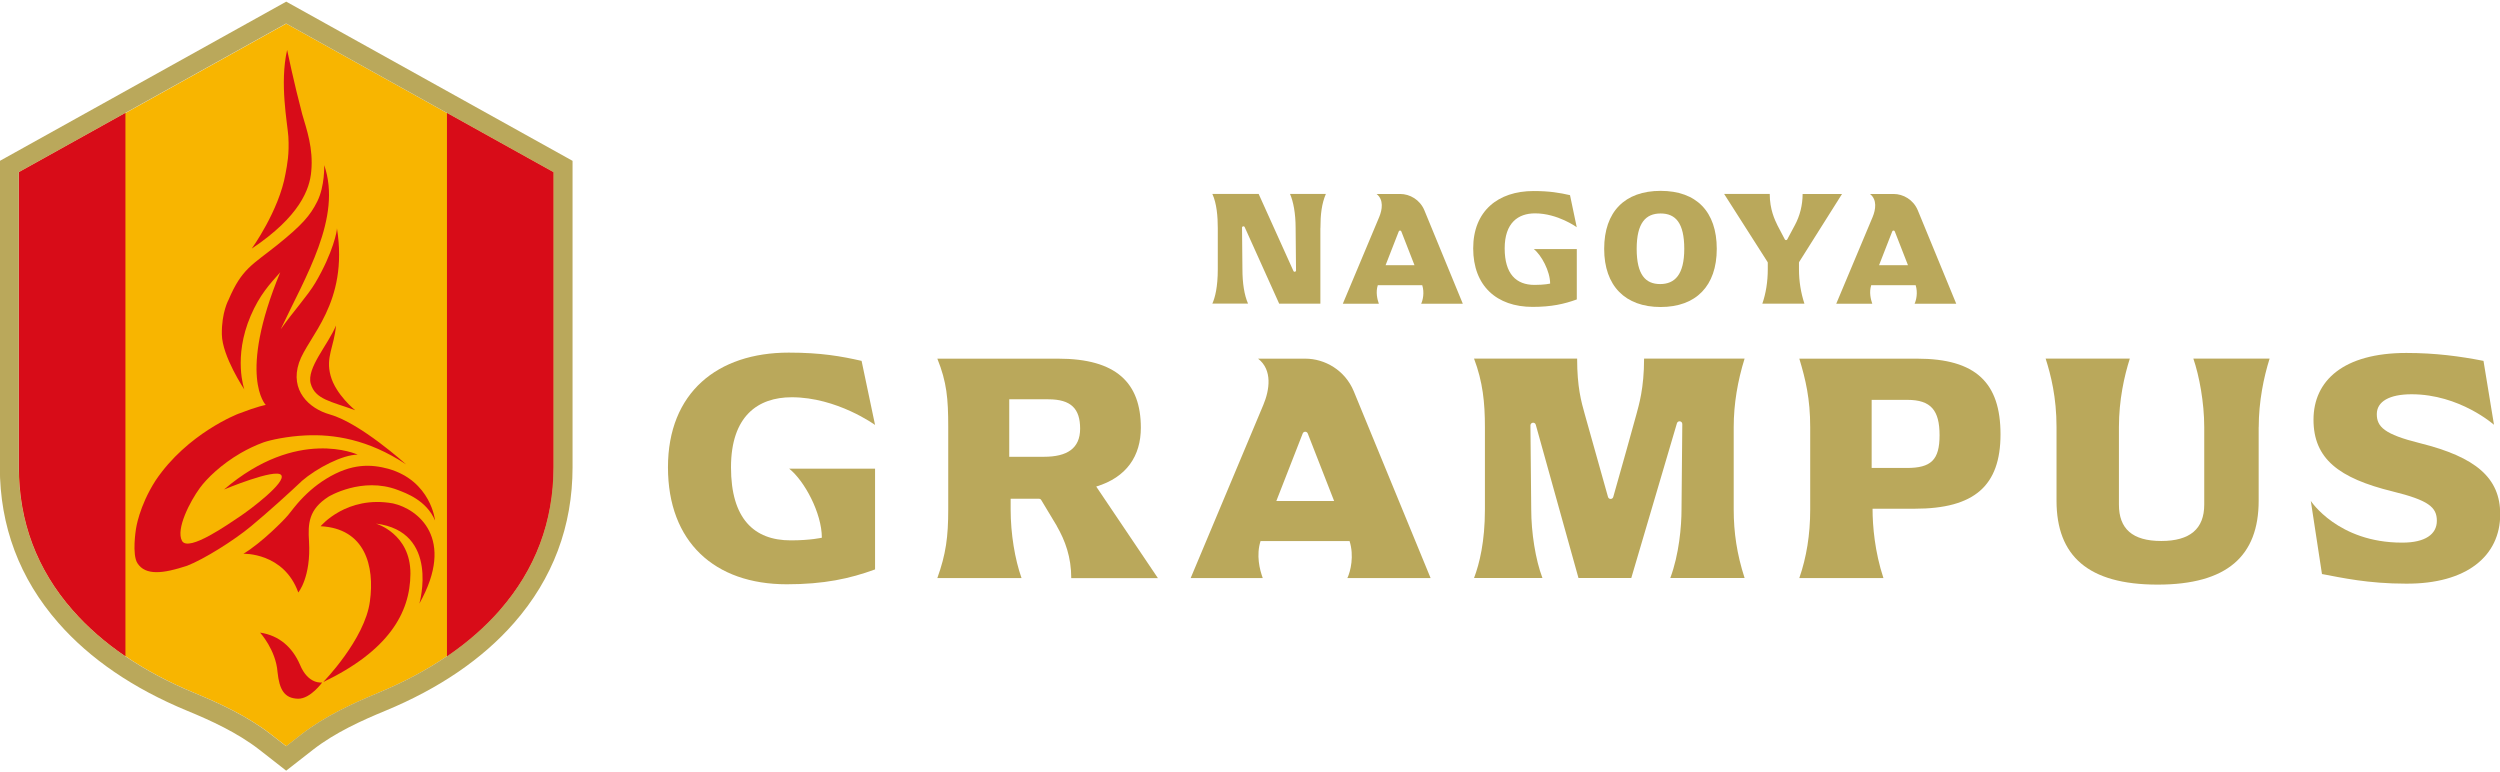 <svg width="259" height="80" viewBox="0 0 259 80" fill="none" xmlns="http://www.w3.org/2000/svg">
<path d="M136.791 23.643V31.46H132.523L128.948 23.526C128.884 23.386 128.669 23.433 128.674 23.585L128.715 27.871C128.715 29.335 128.907 30.564 129.296 31.454H125.599C125.884 30.828 126.163 29.715 126.163 27.906V23.638C126.163 22.461 126.058 21.079 125.599 20.089H130.395L134 28.076C134.064 28.216 134.268 28.169 134.268 28.017L134.227 23.638C134.227 22.098 133.989 20.88 133.645 20.089H137.361C136.925 21.102 136.797 22.221 136.797 23.638L136.791 23.643Z" fill="#BAA85B"/>
<path d="M147.344 29.545H142.739C142.506 30.283 142.692 31.021 142.849 31.466H139.117L142.884 22.49C143.204 21.723 143.373 20.687 142.611 20.095H145.053C146.059 20.095 147.105 20.687 147.565 21.787L151.547 31.466H147.233C147.402 31.115 147.588 30.318 147.344 29.545ZM146.541 27.473L145.175 23.971C145.129 23.854 144.96 23.854 144.913 23.971L143.547 27.473H146.541Z" fill="#BAA85B"/>
<path d="M198.462 29.545H193.857C193.625 30.283 193.811 31.021 193.968 31.466H190.235L194.002 22.49C194.322 21.723 194.491 20.687 193.729 20.095H196.171C197.177 20.095 198.224 20.687 198.683 21.787L202.666 31.466H198.351C198.52 31.115 198.706 30.318 198.462 29.545ZM197.665 27.473L196.299 23.971C196.253 23.854 196.084 23.854 196.037 23.971L194.671 27.473H197.665Z" fill="#BAA85B"/>
<path d="M163.356 25.798V31.021C162.048 31.501 160.705 31.794 158.78 31.794C155.042 31.794 152.623 29.604 152.623 25.734C152.623 21.864 155.193 19.791 158.879 19.791C160.548 19.791 161.6 19.978 162.653 20.218L163.35 23.538C163.35 23.538 161.379 22.104 159.03 22.104C157.28 22.104 155.885 23.082 155.885 25.734C155.885 28.386 157.077 29.516 158.978 29.516C160.024 29.516 160.594 29.382 160.594 29.382C160.594 28.099 159.687 26.419 158.902 25.804H163.35L163.356 25.798Z" fill="#BAA85B"/>
<path d="M166.193 25.781C166.193 21.928 168.333 19.773 172.042 19.773C175.752 19.773 177.857 21.928 177.857 25.781C177.857 29.634 175.7 31.806 172.042 31.806C168.385 31.806 166.193 29.634 166.193 25.781ZM174.49 25.781C174.49 23.093 173.589 22.116 172.042 22.116C170.496 22.116 169.56 23.093 169.56 25.781C169.56 28.468 170.478 29.429 171.99 29.429C173.502 29.429 174.49 28.468 174.49 25.781Z" fill="#BAA85B"/>
<path d="M186.752 20.095H190.834L186.398 27.133C186.398 27.133 186.374 27.18 186.374 27.203V27.912C186.374 29.124 186.566 30.324 186.938 31.46H182.578C182.944 30.406 183.142 29.194 183.142 27.912V27.215C183.142 27.215 183.136 27.174 183.124 27.151L178.618 20.089H183.345C183.345 21.7 183.863 22.765 184.147 23.351L184.909 24.803C184.961 24.902 185.107 24.902 185.159 24.803L185.938 23.345C186.473 22.361 186.752 21.237 186.752 20.089V20.095Z" fill="#BAA85B"/>
<path d="M139.809 56.052H130.593C130.128 57.527 130.5 59.003 130.82 59.887H123.354L130.884 41.941C131.523 40.413 131.855 38.334 130.337 37.157H135.227C137.239 37.157 139.338 38.334 140.25 40.536L148.21 59.887H139.588C139.919 59.19 140.303 57.597 139.814 56.052H139.809ZM138.216 51.906L135.483 44.909C135.39 44.669 135.053 44.669 134.96 44.909L132.227 51.906H138.21H138.216Z" fill="#BAA85B"/>
<path d="M90.656 48.551V58.991C88.039 59.951 85.353 60.531 81.51 60.531C74.033 60.531 69.201 56.151 69.201 48.411C69.201 40.67 74.335 36.531 81.713 36.531C85.045 36.531 87.155 36.906 89.26 37.386L90.656 44.025C90.656 44.025 86.713 41.156 82.021 41.156C78.521 41.156 75.731 43.106 75.731 48.417C75.731 53.727 78.109 55.982 81.917 55.982C84.004 55.982 85.144 55.706 85.144 55.706C85.144 53.148 83.324 49.787 81.754 48.551H90.65H90.656Z" fill="#BAA85B"/>
<path d="M109.488 54.489L107.871 51.801C107.825 51.719 107.738 51.672 107.645 51.672H104.703V52.791C104.703 55.308 105.145 57.949 105.831 59.887H97.109C97.999 57.404 98.237 55.618 98.237 52.791V44.254C98.237 41.285 98.086 39.587 97.109 37.157H109.627C115.645 37.157 118.192 39.657 118.192 44.312C118.192 47.222 116.732 49.447 113.569 50.407L119.959 59.893H110.982C110.982 57.715 110.354 56.005 109.482 54.494L109.488 54.489ZM108.162 47.322C110.54 47.322 111.901 46.467 111.901 44.412C111.901 42.357 110.982 41.367 108.604 41.367H104.557V47.322H108.162Z" fill="#BAA85B"/>
<path d="M179.612 44.248V52.785C179.612 55.168 179.944 57.416 180.74 59.881H173.042C173.961 57.428 174.205 54.489 174.205 52.785L174.286 43.938C174.286 43.604 173.827 43.533 173.728 43.855L169.001 59.881H163.53L159.106 44.002C159.018 43.68 158.547 43.75 158.553 44.084L158.635 52.785C158.635 55.15 159.076 57.996 159.797 59.881H152.71C153.274 58.4 153.838 56.105 153.838 52.785C153.838 48.955 153.838 44.248 153.838 44.248C153.838 41.718 153.623 39.564 152.71 37.151H163.391C163.391 40.102 163.815 41.607 164.187 42.93C164.478 43.967 165.966 49.266 166.588 51.479C166.664 51.76 167.059 51.76 167.135 51.479C167.78 49.201 169.339 43.68 169.53 42.93C169.78 41.982 170.327 40.249 170.327 37.151H180.74C180.019 39.464 179.612 41.853 179.612 44.248Z" fill="#BAA85B"/>
<path d="M195.13 59.887H186.409C187.153 57.738 187.537 55.402 187.537 52.791V44.254C187.537 41.326 187.066 39.324 186.409 37.157H198.619C204.706 37.157 207.253 39.657 207.253 44.997C207.253 50.337 204.532 52.703 198.381 52.703H193.997C193.997 54.524 194.229 57.176 195.125 59.893L195.13 59.887ZM197.538 48.481C200.055 48.481 200.939 47.661 200.939 45.091C200.939 42.52 200.055 41.426 197.607 41.426H193.904V48.481H197.543H197.538Z" fill="#BAA85B"/>
<path d="M233.998 44.248V51.871C233.998 57.592 230.737 60.566 223.527 60.566C216.317 60.566 213.056 57.586 213.056 51.871V44.248C213.056 41.168 212.474 38.855 211.928 37.151H220.649C220.079 38.943 219.521 41.42 219.521 44.248V52.281C219.521 54.781 220.916 56.046 223.905 56.046C226.893 56.046 228.359 54.781 228.359 52.281V44.248C228.359 41.701 227.841 38.92 227.231 37.151H235.132C234.522 39.078 234.004 41.607 234.004 44.248H233.998Z" fill="#BAA85B"/>
<path d="M240.556 59.471L239.399 51.895C239.399 51.895 242.208 56.216 248.842 56.216C248.859 56.216 248.871 56.216 248.888 56.216C251.231 56.216 252.458 55.361 252.458 53.956C252.458 52.55 251.609 51.83 247.871 50.911C242.295 49.541 239.679 47.521 239.679 43.481C239.679 39.441 242.772 36.566 249.301 36.566C252.295 36.566 254.842 36.906 257.29 37.386L258.377 44.008C258.377 44.008 254.83 40.846 249.842 40.846C247.533 40.846 246.237 41.601 246.237 42.901C246.237 44.201 246.987 44.992 250.725 45.917C256.505 47.357 259.022 49.512 259.022 53.276C259.022 57.592 255.557 60.502 249.266 60.467C245.324 60.467 242.603 59.852 240.562 59.471H240.556Z" fill="#BAA85B"/>
<path d="M39.159 71.791C44.456 69.601 48.7 66.714 51.77 63.213C55.462 59.003 57.34 54.014 57.34 48.399V17.841L29.653 2.448L1.966 17.841V48.399C1.966 54.02 3.838 59.003 7.536 63.213C10.606 66.714 14.85 69.601 20.147 71.791C22.682 72.839 25.606 74.168 28.077 76.082C28.327 76.276 28.949 76.762 28.949 76.762L29.659 77.312L30.368 76.762C30.368 76.762 30.996 76.276 31.24 76.082C33.711 74.168 36.636 72.839 39.171 71.791H39.159Z" fill="#F8B500"/>
<path d="M29.647 2.442L57.334 17.835V48.393C57.334 54.014 55.462 58.997 51.764 63.207C48.695 66.708 44.45 69.595 39.154 71.785C36.618 72.833 33.694 74.162 31.223 76.076C30.973 76.27 30.351 76.756 30.351 76.756L29.642 77.306L28.932 76.756C28.932 76.756 28.304 76.27 28.06 76.076C25.589 74.162 22.665 72.833 20.13 71.785C14.833 69.595 10.588 66.708 7.519 63.207C3.827 58.997 1.949 54.008 1.949 48.393V17.835L29.636 2.442M-0.017 16.659V48.393C-0.017 54.512 2.024 59.94 6.048 64.53C9.321 68.266 13.809 71.328 19.391 73.635C21.804 74.63 24.577 75.889 26.862 77.663C27.043 77.804 28.438 78.893 28.438 78.893L29.647 79.841L30.863 78.893C30.863 78.893 32.194 77.856 32.438 77.663C34.723 75.889 37.496 74.636 39.909 73.641C45.491 71.334 49.98 68.272 53.253 64.536C57.276 59.946 59.317 54.518 59.317 48.399V16.664L29.653 0.17L-0.011 16.664L-0.017 16.659Z" fill="#BAA85B"/>
<path d="M51.77 63.213C55.462 59.003 57.34 54.014 57.34 48.399V17.841L46.305 11.705V67.996C48.409 66.562 50.235 64.969 51.77 63.219V63.213Z" fill="#D80C18"/>
<path d="M1.96 17.835V48.393C1.96 54.014 3.832 58.997 7.53 63.207C9.065 64.958 10.89 66.556 12.995 67.985V11.699L1.96 17.835Z" fill="#D80C18"/>
<path d="M31.072 68.851C30.293 67.065 28.938 65.836 26.944 65.537C26.944 65.537 28.583 67.335 28.752 69.624C28.944 71.451 29.456 72.353 30.886 72.388C32.165 72.399 33.38 70.701 33.38 70.701C33.38 70.701 31.938 70.965 31.072 68.851Z" fill="#D80C18"/>
<path d="M34.81 33.726C33.979 35.734 31.734 38.135 32.194 39.757C32.653 41.379 34.304 41.59 36.793 42.497C36.793 42.497 34.787 40.887 34.252 38.931C33.717 36.981 34.624 35.91 34.81 33.726Z" fill="#D80C18"/>
<path d="M30.903 61.38C30.903 61.38 32.234 59.799 32.014 56.087C31.897 54.237 31.967 52.779 34.037 51.455C34.037 51.455 37.508 49.347 41.206 50.759C42.055 51.087 44.165 51.818 45.072 53.92C45.072 53.92 44.659 49.834 40.241 48.569C38.467 48.094 36.45 47.96 33.77 49.617C32.647 50.308 31.647 51.198 30.775 52.211C30.205 52.878 29.979 53.253 29.537 53.71C29.537 53.71 27.252 56.145 25.217 57.369C25.217 57.369 29.403 57.217 30.903 61.38Z" fill="#D80C18"/>
<path d="M40.712 52.153C35.898 51.286 33.217 54.518 33.217 54.518C37.816 54.746 38.834 58.628 38.322 62.299C37.81 66.234 33.485 70.661 33.485 70.661C40.194 67.44 42.502 63.535 42.52 59.436C42.537 55.262 38.938 54.243 38.938 54.243C45.607 55.068 43.444 62.534 43.444 62.534C47.247 55.771 43.287 52.726 40.712 52.153Z" fill="#D80C18"/>
<path d="M26.077 25.758C31.095 22.403 32.095 19.563 32.246 17.748C32.473 15.376 31.769 13.409 31.316 11.852C30.461 8.625 29.746 5.177 29.746 5.177C28.955 8.655 29.775 12.724 29.874 14.153C29.979 15.962 29.758 17.028 29.577 18.005C28.909 21.84 26.077 25.763 26.077 25.763V25.758Z" fill="#D80C18"/>
<path d="M31.241 49.851C32.822 48.487 35.485 47.111 37.055 47.099C37.055 47.099 30.81 44.201 23.211 50.712C23.211 50.712 28.543 48.487 29.13 49.213C29.717 49.939 25.897 52.814 24.833 53.517C23.769 54.219 19.525 57.246 18.856 56.034C18.194 54.816 19.694 51.936 20.7 50.56C21.432 49.553 22.932 48.106 24.921 46.947C25.653 46.526 26.45 46.139 27.299 45.829C28.02 45.577 29.77 45.197 31.665 45.109C34.531 44.974 38.113 45.489 42.061 48.101C42.061 48.101 37.334 43.826 34.171 42.936C32.02 42.333 30.014 40.448 30.979 37.573C31.892 34.85 36.142 31.443 34.909 23.65C34.933 23.86 34.531 26.144 32.671 29.294C31.869 30.652 30.351 32.298 29.078 34.119C31.642 28.656 35.456 22.531 33.59 17.109C33.59 17.109 33.665 19.276 32.868 20.874C32.148 22.32 31.281 23.328 28.711 25.389C26.142 27.444 25.049 27.836 23.688 31.039C23.688 31.039 22.944 32.356 22.984 34.645C23.019 36.923 25.316 40.354 25.316 40.354C25.316 40.354 24.124 37.029 25.967 32.725C26.892 30.564 27.938 29.434 29.031 28.211C24.589 38.972 27.531 41.947 27.531 41.953C27.531 41.953 26.81 42.052 24.694 42.866C24.694 42.866 19.403 44.886 16.118 49.781C14.391 52.469 14.083 54.816 14.083 54.816C14.083 54.816 13.653 57.469 14.246 58.359C15.077 59.641 16.891 59.442 19.403 58.605C21.083 57.955 24.229 56.005 26.031 54.5C27.833 53.001 29.95 51.081 31.246 49.857L31.241 49.851Z" fill="#D80C18"/>
</svg>
